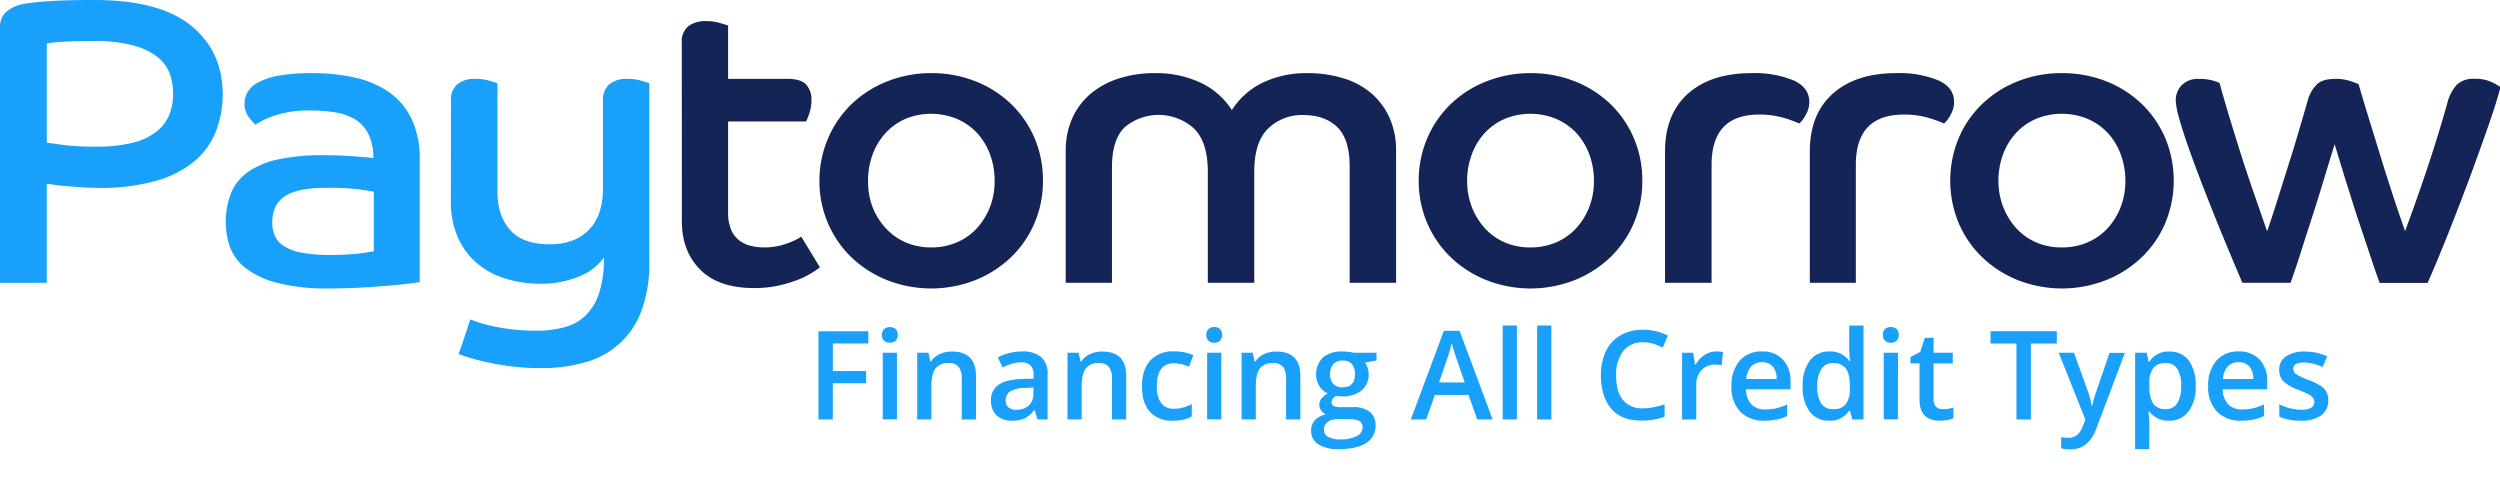 <svg xmlns="http://www.w3.org/2000/svg" id="Layer_1" data-name="Layer 1" viewBox="0 0 652 124.8"><defs><style>.cls-1{fill:#18a0fb;}.cls-2{fill:#142456;}</style></defs><path class="cls-1" d="M-.1,8q0-3.39,1.7-4.88a9,9,0,0,1,4.13-2Q7.43.74,11.88.37T24.59,0q17,0,25.22,6.67t8.27,17.81a26.64,26.64,0,0,1-1.75,9.69A19.41,19.41,0,0,1,50.76,42a27,27,0,0,1-10,5.14A52.16,52.16,0,0,1,25.86,49c-1.48,0-3-.05-4.5-.16s-2.91-.21-4.19-.31-2.36-.23-3.28-.37a15,15,0,0,0-1.7-.22V73.75H-.1ZM12.19,37.19l4.14.59a65.89,65.89,0,0,0,8.68.47,37.82,37.82,0,0,0,9.75-1.06,15.87,15.87,0,0,0,6.2-3,10.73,10.73,0,0,0,3.24-4.39,15,15,0,0,0,.95-5.35,15.7,15.7,0,0,0-.85-5.14,9.79,9.79,0,0,0-3.18-4.4,17.65,17.65,0,0,0-6.41-3.07A38.73,38.73,0,0,0,24.27,10.7q-5.09,0-8.16.21a29.88,29.88,0,0,0-3.92.43Z"></path><path class="cls-1" d="M109.47,73.54c-.71.14-1.82.29-3.34.48s-3.3.35-5.35.52-4.35.34-6.89.48-5.19.21-8,.21A52.4,52.4,0,0,1,72.43,73.8,23,23,0,0,1,64.17,70,12.39,12.39,0,0,1,60,64.48a19,19,0,0,1-1.11-6.41,20.15,20.15,0,0,1,1.33-7.63,12.6,12.6,0,0,1,4.34-5.51,21.07,21.07,0,0,1,7.9-3.34,54.2,54.2,0,0,1,11.86-1.11q4,0,7.63.26c2.4.18,4.21.34,5.41.48a13.77,13.77,0,0,0-1.22-6.15,9.54,9.54,0,0,0-3.34-3.81,13.7,13.7,0,0,0-5.09-1.91,37.64,37.64,0,0,0-6.56-.53,28.07,28.07,0,0,0-9.7,1.38,19.18,19.18,0,0,0-4.82,2.33,12.26,12.26,0,0,1-1.75-2,5.85,5.85,0,0,1-1.11-3.61A5.93,5.93,0,0,1,64.59,24a6.92,6.92,0,0,1,2.81-2.54,17.9,17.9,0,0,1,5.4-1.75,47.28,47.28,0,0,1,8.59-.64,49.61,49.61,0,0,1,11.39,1.22,25,25,0,0,1,8.85,3.87,17.91,17.91,0,0,1,5.77,7,24.26,24.26,0,0,1,2.07,10.49ZM97.49,50c-.7-.14-2-.35-4-.63A64.57,64.57,0,0,0,84.78,49q-7.22,0-10.49,2.18T71,58a8.71,8.71,0,0,0,.69,3.5,6.13,6.13,0,0,0,2.39,2.7,13.06,13.06,0,0,0,4.61,1.7,38.53,38.53,0,0,0,7.25.58,64.87,64.87,0,0,0,7.74-.37c1.91-.25,3.18-.44,3.81-.58Z"></path><path class="cls-1" d="M117.62,26.17a5.14,5.14,0,0,1,1.7-4.24A7.23,7.23,0,0,1,124,20.56a12.59,12.59,0,0,1,3.55.47c1.1.32,1.82.55,2.18.69V50c0,4.18,1.11,7.49,3.33,10s5.67,3.71,10.33,3.71q6.47,0,10.18-3.76t3.7-11.07V26.17a5.14,5.14,0,0,1,1.7-4.24,7.23,7.23,0,0,1,4.66-1.37,12.59,12.59,0,0,1,3.55.47c1.1.32,1.82.55,2.17.69V68.13a35.8,35.8,0,0,1-2,12.77A21.55,21.55,0,0,1,152.7,94.46,40.41,40.41,0,0,1,141.15,96a60.43,60.43,0,0,1-8-.48q-3.6-.47-6.41-1.11c-1.87-.42-3.41-.83-4.61-1.22a26.93,26.93,0,0,1-2.54-.9q.84-2.22,1.59-4.5c.49-1.52,1-3,1.48-4.5.49.21,1.27.49,2.33.84a34.85,34.85,0,0,0,3.82,1c1.48.32,3.16.58,5,.79a53.69,53.69,0,0,0,6,.33,28,28,0,0,0,7.41-.91,12.61,12.61,0,0,0,5.57-3.12,14.4,14.4,0,0,0,3.49-5.88,29.2,29.2,0,0,0,1.22-9.17A14.43,14.43,0,0,1,151,72.11,25.87,25.87,0,0,1,141,74a30.11,30.11,0,0,1-9.43-1.43,20.86,20.86,0,0,1-7.41-4.13,18.64,18.64,0,0,1-4.83-6.73,23.08,23.08,0,0,1-1.75-9.22Z"></path><path class="cls-2" d="M177.81,11.13a5.14,5.14,0,0,1,1.7-4.3,7.4,7.4,0,0,1,4.66-1.32,12.64,12.64,0,0,1,3.55.48c1.1.31,1.82.54,2.17.68V20.56h15.37c2.33,0,4,.47,4.92,1.43a5.64,5.64,0,0,1,1.44,4.18,10.26,10.26,0,0,1-.53,3.34,22,22,0,0,1-.85,2.17H189.89V55.31a11.48,11.48,0,0,0,.75,4.5,6.93,6.93,0,0,0,2.06,2.81,7.85,7.85,0,0,0,3.07,1.49,15.67,15.67,0,0,0,3.66.42,16.91,16.91,0,0,0,5.72-1,16.61,16.61,0,0,0,3.82-1.8l4.87,8c-.57.42-1.36,1-2.38,1.59a22.2,22.2,0,0,1-3.77,1.8,34,34,0,0,1-5,1.43,29.07,29.07,0,0,1-6,.58q-9.31,0-14.09-4.82t-4.77-12.66Z"></path><path class="cls-2" d="M242.87,19.07a31,31,0,0,1,11.5,2.12,28.26,28.26,0,0,1,9.27,5.88,27.38,27.38,0,0,1,6.15,8.9A27.93,27.93,0,0,1,272,47.15a27.65,27.65,0,0,1-2.22,11.08,27.28,27.28,0,0,1-6.15,8.9,28.88,28.88,0,0,1-9.27,5.93,31.53,31.53,0,0,1-23,0,29,29,0,0,1-9.28-5.93,27.1,27.1,0,0,1-6.14-8.9,27.49,27.49,0,0,1-2.23-11.08A27.76,27.76,0,0,1,216,36a27.2,27.2,0,0,1,6.14-8.9,28.41,28.41,0,0,1,9.28-5.88A30.92,30.92,0,0,1,242.87,19.07Zm0,45.46a16.77,16.77,0,0,0,6.68-1.32,15.14,15.14,0,0,0,5.24-3.71A17.55,17.55,0,0,0,258.18,54a18.49,18.49,0,0,0,1.22-6.84,19.37,19.37,0,0,0-1.22-6.94,16.61,16.61,0,0,0-3.39-5.56A15.56,15.56,0,0,0,249.55,31a17.69,17.69,0,0,0-13.41,0A15.75,15.75,0,0,0,231,34.65a16.61,16.61,0,0,0-3.39,5.56,19.59,19.59,0,0,0-1.22,6.94A18.7,18.7,0,0,0,227.56,54,17.55,17.55,0,0,0,231,59.5a15.32,15.32,0,0,0,5.19,3.71A16.66,16.66,0,0,0,242.87,64.53Z"></path><path class="cls-2" d="M277.94,39.52a20.5,20.5,0,0,1,1.81-8.9,18,18,0,0,1,4.92-6.36A21.93,21.93,0,0,1,292,20.4a30.53,30.53,0,0,1,9.22-1.33A27.42,27.42,0,0,1,313,21.51a19.59,19.59,0,0,1,8.27,7.2,19.63,19.63,0,0,1,8.15-7.2A26.5,26.5,0,0,1,341,19.07a31.56,31.56,0,0,1,9.12,1.28,20.45,20.45,0,0,1,7.31,3.81,18.17,18.17,0,0,1,4.87,6.36,20.64,20.64,0,0,1,1.8,8.9V73.75H352V43.55c0-4.88-1.09-8.35-3.28-10.44S343.57,30,339.83,30a12.61,12.61,0,0,0-9.06,3.49c-2.44,2.34-3.66,6.11-3.66,11.34V73.75H315V44.82c0-5.23-1.21-9-3.65-11.34a13.78,13.78,0,0,0-18-.32Q290,36.36,290,43.65v30.1H277.94Z"></path><path class="cls-2" d="M399.17,19.07a31,31,0,0,1,11.49,2.12,28.41,28.41,0,0,1,9.28,5.88,27.2,27.2,0,0,1,6.14,8.9,27.76,27.76,0,0,1,2.23,11.18,27.49,27.49,0,0,1-2.23,11.08,27.1,27.1,0,0,1-6.14,8.9,29,29,0,0,1-9.28,5.93,31.53,31.53,0,0,1-23,0,28.88,28.88,0,0,1-9.27-5.93,27.13,27.13,0,0,1-6.15-8.9A27.65,27.65,0,0,1,370,47.15,27.93,27.93,0,0,1,372.25,36a27.23,27.23,0,0,1,6.15-8.9,28.26,28.26,0,0,1,9.27-5.88A31,31,0,0,1,399.17,19.07Zm0,45.46a16.72,16.72,0,0,0,6.67-1.32,15.18,15.18,0,0,0,5.25-3.71A17.73,17.73,0,0,0,414.48,54a18.7,18.7,0,0,0,1.22-6.84,19.59,19.59,0,0,0-1.22-6.94,16.78,16.78,0,0,0-3.39-5.56A15.6,15.6,0,0,0,405.84,31a17.66,17.66,0,0,0-13.4,0,15.55,15.55,0,0,0-5.19,3.66,16.61,16.61,0,0,0-3.39,5.56,19.37,19.37,0,0,0-1.22,6.94A18.49,18.49,0,0,0,383.86,54a17.55,17.55,0,0,0,3.39,5.51,15.13,15.13,0,0,0,5.19,3.71A16.6,16.6,0,0,0,399.17,64.53Z"></path><path class="cls-2" d="M434.24,39.52q0-9.75,6-15.1t16.58-5.35a27,27,0,0,1,10.86,1.86q4.18,1.84,4.19,5.67a6.76,6.76,0,0,1-1,3.49,7.1,7.1,0,0,1-1.64,2.12,30.24,30.24,0,0,0-4.45-1.59,22.65,22.65,0,0,0-6-.74q-12.41,0-12.4,13.14V73.75H434.24Z"></path><path class="cls-2" d="M472,39.52q0-9.75,6-15.1t16.58-5.35a27,27,0,0,1,10.86,1.86q4.19,1.84,4.19,5.67a6.76,6.76,0,0,1-1,3.49,7.1,7.1,0,0,1-1.64,2.12,30.24,30.24,0,0,0-4.45-1.59,22.65,22.65,0,0,0-6-.74Q484,29.88,484,43V73.75H472Z"></path><path class="cls-2" d="M537.77,19.07a31,31,0,0,1,11.49,2.12,28.26,28.26,0,0,1,9.27,5.88,27.08,27.08,0,0,1,6.15,8.9,28.89,28.89,0,0,1,0,22.26,27,27,0,0,1-6.15,8.9,28.88,28.88,0,0,1-9.27,5.93,31.53,31.53,0,0,1-23,0A28.88,28.88,0,0,1,517,67.13a27,27,0,0,1-6.15-8.9,28.89,28.89,0,0,1,0-22.26,27.08,27.08,0,0,1,6.15-8.9,28.26,28.26,0,0,1,9.27-5.88A31,31,0,0,1,537.77,19.07Zm0,45.46a16.72,16.72,0,0,0,6.67-1.32,15.18,15.18,0,0,0,5.25-3.71A17.71,17.71,0,0,0,553.07,54a18.49,18.49,0,0,0,1.22-6.84,19.37,19.37,0,0,0-1.22-6.94,16.75,16.75,0,0,0-3.38-5.56A15.6,15.6,0,0,0,544.44,31,17.66,17.66,0,0,0,531,31a15.69,15.69,0,0,0-5.2,3.66,16.78,16.78,0,0,0-3.39,5.56,19.59,19.59,0,0,0-1.22,6.94A18.7,18.7,0,0,0,522.45,54a17.73,17.73,0,0,0,3.39,5.51,15.27,15.27,0,0,0,5.2,3.71A16.6,16.6,0,0,0,537.77,64.53Z"></path><path class="cls-2" d="M584.81,73.75q-5.19-12.18-8.53-20.66t-5.3-14c-1.31-3.71-2.22-6.57-2.75-8.59a19.72,19.72,0,0,1-.8-4.29,5.82,5.82,0,0,1,1.48-3.92,5.75,5.75,0,0,1,4.56-1.69,11.66,11.66,0,0,1,5.4,1.06q1.27,4.66,2.87,9.9T585,42q1.69,5.19,3.34,9.91t2.92,8.42c.77-2.19,1.6-4.69,2.49-7.52s1.8-5.74,2.75-8.74,1.89-6,2.81-9.12,1.77-6,2.54-8.74A9.34,9.34,0,0,1,604.26,22c1-1,2.66-1.43,4.92-1.43a11.7,11.7,0,0,1,3.82.58c1.13.39,1.84.65,2.12.79q1.38,4.77,3,10t3.18,10.33q1.59,5.09,3.13,9.75c1,3.1,2,5.86,2.81,8.26q2.74-7.3,5.66-16t5.36-17.38a11.13,11.13,0,0,1,2.49-4.82,6.42,6.42,0,0,1,4.71-1.53,9.87,9.87,0,0,1,4.66,1,15.13,15.13,0,0,1,2,1.16q-.86,3.51-3,9.65t-4.77,13.3q-2.65,7.14-5.61,14.62t-5.62,13.51H620.62c-.56-1.48-1.32-3.66-2.27-6.52s-2-6-3.13-9.37S613,51,611.88,47.42s-2.1-6.84-3-9.8q-1.38,4.44-3,9.8t-3.28,10.44q-1.65,5.07-3,9.37c-.92,2.86-1.66,5-2.23,6.52Z"></path><path class="cls-1" d="M217.19,109.39h-3.73v-23h13v3.18h-9.25v7.2h8.67v3.19h-8.67Z"></path><path class="cls-1" d="M230,87.36a2,2,0,0,1,.55-1.52,2.45,2.45,0,0,1,3.07,0,2.37,2.37,0,0,1,0,3,2.42,2.42,0,0,1-3.07,0A2,2,0,0,1,230,87.36Zm3.92,22h-3.7V92h3.7Z"></path><path class="cls-1" d="M254.53,109.39h-3.71V98.68a4.67,4.67,0,0,0-.81-3,3.14,3.14,0,0,0-2.58-1A4.1,4.1,0,0,0,244,96.07c-.73.92-1.09,2.47-1.09,4.65v8.67h-3.7V92h2.9l.52,2.28h.19a5.12,5.12,0,0,1,2.23-1.92,7.55,7.55,0,0,1,3.22-.68q6.25,0,6.26,6.38Z"></path><path class="cls-1" d="M270.58,109.39l-.74-2.42h-.13a7.16,7.16,0,0,1-2.53,2.16,8.13,8.13,0,0,1-3.28.58,5.57,5.57,0,0,1-4-1.39,5.18,5.18,0,0,1-1.44-3.92,4.6,4.6,0,0,1,2-4.06c1.33-.92,3.37-1.41,6.1-1.5l3-.09v-.93a3.53,3.53,0,0,0-.78-2.5,3.17,3.17,0,0,0-2.41-.82,8.42,8.42,0,0,0-2.57.39,18.09,18.09,0,0,0-2.36.93l-1.2-2.65a13.26,13.26,0,0,1,3.1-1.12,14.22,14.22,0,0,1,3.18-.39,7.57,7.57,0,0,1,5,1.45,5.67,5.67,0,0,1,1.69,4.55v11.73Zm-5.51-2.52a4.57,4.57,0,0,0,3.23-1.12,4.11,4.11,0,0,0,1.22-3.16v-1.51l-2.23.09a7.75,7.75,0,0,0-3.81.88,2.65,2.65,0,0,0-1.19,2.38,2.29,2.29,0,0,0,.7,1.8A2.94,2.94,0,0,0,265.07,106.87Z"></path><path class="cls-1" d="M293.71,109.39H290V98.68a4.67,4.67,0,0,0-.81-3,3.14,3.14,0,0,0-2.58-1,4.11,4.11,0,0,0-3.43,1.38q-1.08,1.38-1.08,4.65v8.67h-3.7V92h2.89l.52,2.28H282a5.15,5.15,0,0,1,2.24-1.92,7.47,7.47,0,0,1,3.21-.68q6.27,0,6.27,6.38Z"></path><path class="cls-1" d="M305.88,109.71a7.62,7.62,0,0,1-6-2.31q-2.06-2.31-2.06-6.62T300,94a8,8,0,0,1,6.21-2.36,11.52,11.52,0,0,1,5,1l-1.11,3a11.21,11.21,0,0,0-3.88-.91q-4.51,0-4.52,6a7.19,7.19,0,0,0,1.13,4.4,3.9,3.9,0,0,0,3.3,1.47,9.46,9.46,0,0,0,4.68-1.23v3.23a7.15,7.15,0,0,1-2.12.83A12.51,12.51,0,0,1,305.88,109.71Z"></path><path class="cls-1" d="M314.6,87.36a2,2,0,0,1,.54-1.52,2.1,2.1,0,0,1,1.55-.54,2.06,2.06,0,0,1,1.52.54,2.37,2.37,0,0,1,0,3,2.07,2.07,0,0,1-1.52.55,2.11,2.11,0,0,1-1.55-.55A2,2,0,0,1,314.6,87.36Zm3.92,22h-3.7V92h3.7Z"></path><path class="cls-1" d="M339.13,109.39h-3.72V98.68a4.67,4.67,0,0,0-.81-3,3.13,3.13,0,0,0-2.57-1,4.08,4.08,0,0,0-3.43,1.38c-.73.92-1.09,2.47-1.09,4.65v8.67h-3.7V92h2.9l.52,2.28h.18a5.15,5.15,0,0,1,2.24-1.92,7.54,7.54,0,0,1,3.21-.68q6.27,0,6.27,6.38Z"></path><path class="cls-1" d="M359,92v2l-3,.55a5,5,0,0,1,.67,1.35,5.36,5.36,0,0,1,.27,1.7,5.21,5.21,0,0,1-1.86,4.24,7.75,7.75,0,0,1-5.11,1.54,8.84,8.84,0,0,1-1.52-.12,2.09,2.09,0,0,0-1.19,1.73,1,1,0,0,0,.56.9,5,5,0,0,0,2.05.29h3a6.76,6.76,0,0,1,4.38,1.23,4.34,4.34,0,0,1,1.49,3.54,5.14,5.14,0,0,1-2.44,4.57c-1.62,1.07-4,1.61-7.05,1.61a9.73,9.73,0,0,1-5.43-1.26,4.08,4.08,0,0,1-1.88-3.59,3.81,3.81,0,0,1,1-2.7,5.41,5.41,0,0,1,2.84-1.52,2.79,2.79,0,0,1-1.22-1,2.55,2.55,0,0,1-.48-1.47,2.51,2.51,0,0,1,.55-1.65,6.33,6.33,0,0,1,1.64-1.34,4.86,4.86,0,0,1-2.2-1.9,6.19,6.19,0,0,1,.95-7.47,7.5,7.5,0,0,1,5.09-1.56,14.19,14.19,0,0,1,1.55.1A8.65,8.65,0,0,1,353,92ZM345.3,112.1a2,2,0,0,0,1.08,1.84,5.93,5.93,0,0,0,3,.65,9.1,9.1,0,0,0,4.5-.87,2.59,2.59,0,0,0,1.48-2.3,1.72,1.72,0,0,0-.81-1.61,6.49,6.49,0,0,0-3-.48h-2.81a3.9,3.9,0,0,0-2.52.75A2.42,2.42,0,0,0,345.3,112.1Zm1.59-14.49a3.49,3.49,0,0,0,.84,2.52,3.18,3.18,0,0,0,2.42.88q3.21,0,3.21-3.43a3.91,3.91,0,0,0-.79-2.62,3,3,0,0,0-2.42-.92,3.1,3.1,0,0,0-2.43.91A3.85,3.85,0,0,0,346.89,97.61Z"></path><path class="cls-1" d="M385.26,109.39,383,103h-8.8l-2.25,6.39h-4l8.61-23.11h4.1l8.61,23.11ZM382,99.75l-2.16-6.26c-.16-.42-.37-1.08-.65-2s-.47-1.56-.58-2a34.36,34.36,0,0,1-1.24,4.24l-2.08,6Z"></path><path class="cls-1" d="M395.6,109.39h-3.7V84.89h3.7Z"></path><path class="cls-1" d="M404.59,109.39h-3.7V84.89h3.7Z"></path><path class="cls-1" d="M428.45,89.27a6.19,6.19,0,0,0-5.1,2.3,9.81,9.81,0,0,0-1.86,6.34c0,2.83.59,5,1.78,6.41a6.33,6.33,0,0,0,5.18,2.17,13.19,13.19,0,0,0,2.83-.29q1.37-.28,2.85-.75v3.23a17.33,17.33,0,0,1-6.14,1c-3.37,0-6-1-7.76-3.07s-2.71-5-2.71-8.76a14.23,14.23,0,0,1,1.31-6.28,9.42,9.42,0,0,1,3.81-4.13A11.54,11.54,0,0,1,428.48,86,14.61,14.61,0,0,1,435,87.52l-1.36,3.13a20,20,0,0,0-2.46-1A8.86,8.86,0,0,0,428.45,89.27Z"></path><path class="cls-1" d="M447.53,91.66a8.54,8.54,0,0,1,1.84.16L449,95.27a6.82,6.82,0,0,0-1.64-.19,4.73,4.73,0,0,0-3.6,1.45,5.26,5.26,0,0,0-1.37,3.76v9.1h-3.7V92h2.89l.49,3.07h.19a6.83,6.83,0,0,1,2.26-2.47A5.37,5.37,0,0,1,447.53,91.66Z"></path><path class="cls-1" d="M460.2,109.71a8.43,8.43,0,0,1-6.35-2.37,9,9,0,0,1-2.29-6.53,9.88,9.88,0,0,1,2.13-6.71,7.35,7.35,0,0,1,5.84-2.44,7.16,7.16,0,0,1,5.44,2.1,8,8,0,0,1,2,5.76v2h-11.6a5.72,5.72,0,0,0,1.37,3.9,4.8,4.8,0,0,0,3.64,1.36,13.75,13.75,0,0,0,2.87-.29,15.59,15.59,0,0,0,2.86-1v3a11.2,11.2,0,0,1-2.74.92A16.73,16.73,0,0,1,460.2,109.71Zm-.67-15.25a3.74,3.74,0,0,0-2.83,1.12,5.35,5.35,0,0,0-1.27,3.26h7.91a4.78,4.78,0,0,0-1-3.26A3.56,3.56,0,0,0,459.53,94.46Z"></path><path class="cls-1" d="M477.05,109.71a6.07,6.07,0,0,1-5.09-2.37,10.64,10.64,0,0,1-1.82-6.62A10.6,10.6,0,0,1,472,94.05a6.12,6.12,0,0,1,5.12-2.39,6,6,0,0,1,5.23,2.54h.19a22.06,22.06,0,0,1-.27-3V84.89H486v24.5h-2.9l-.65-2.28h-.17A5.92,5.92,0,0,1,477.05,109.71Zm1-3a4,4,0,0,0,3.32-1.28,6.68,6.68,0,0,0,1.07-4.16v-.52c0-2.2-.35-3.76-1.07-4.68A4,4,0,0,0,478,94.69a3.4,3.4,0,0,0-3,1.58,8.13,8.13,0,0,0-1.05,4.51,7.9,7.9,0,0,0,1,4.41A3.44,3.44,0,0,0,478,106.71Z"></path><path class="cls-1" d="M491.05,87.36a2,2,0,0,1,.54-1.52,2.1,2.1,0,0,1,1.55-.54,2.06,2.06,0,0,1,1.52.54,2.37,2.37,0,0,1,0,3,2.07,2.07,0,0,1-1.52.55,2.11,2.11,0,0,1-1.55-.55A2,2,0,0,1,491.05,87.36Zm3.92,22h-3.7V92H495Z"></path><path class="cls-1" d="M506.74,106.71a9.06,9.06,0,0,0,2.71-.42v2.79a7.91,7.91,0,0,1-1.58.44,11,11,0,0,1-2,.19c-3.5,0-5.26-1.85-5.26-5.55V94.78h-2.37V93.14l2.55-1.35L502,88.1h2.28V92h5v2.8h-5v9.32a2.62,2.62,0,0,0,.67,2A2.44,2.44,0,0,0,506.74,106.71Z"></path><path class="cls-1" d="M529.65,109.39h-3.76V89.6h-6.77V86.37h17.3V89.6h-6.77Z"></path><path class="cls-1" d="M536.91,92h4l3.54,9.87a18,18,0,0,1,1.07,4h.13a16.34,16.34,0,0,1,.52-2.11q.38-1.23,4-11.73h4l-7.45,19.73q-2,5.43-6.77,5.43a10.49,10.49,0,0,1-2.39-.27v-2.93a8.37,8.37,0,0,0,1.9.19c1.79,0,3-1,3.77-3.1l.64-1.64Z"></path><path class="cls-1" d="M565.68,109.71a6.12,6.12,0,0,1-5.14-2.38h-.22c.15,1.47.22,2.36.22,2.67v7.14h-3.7V92h3c.09.32.26,1.1.52,2.33h.19a5.8,5.8,0,0,1,5.2-2.65A6.07,6.07,0,0,1,570.82,94a10.69,10.69,0,0,1,1.81,6.63,10.59,10.59,0,0,1-1.85,6.66A6.07,6.07,0,0,1,565.68,109.71Zm-.9-15A3.84,3.84,0,0,0,561.56,96a6.65,6.65,0,0,0-1,4.12v.55a8.18,8.18,0,0,0,1,4.61,3.74,3.74,0,0,0,3.29,1.42,3.33,3.33,0,0,0,3-1.57,8.17,8.17,0,0,0,1-4.49,7.82,7.82,0,0,0-1-4.43A3.45,3.45,0,0,0,564.78,94.69Z"></path><path class="cls-1" d="M584.54,109.71a8.4,8.4,0,0,1-6.35-2.37,9,9,0,0,1-2.3-6.53A9.88,9.88,0,0,1,578,94.1a7.36,7.36,0,0,1,5.84-2.44,7.16,7.16,0,0,1,5.45,2.1,8,8,0,0,1,2,5.76v2H579.7a5.77,5.77,0,0,0,1.37,3.9,4.83,4.83,0,0,0,3.64,1.36,13.61,13.61,0,0,0,2.87-.29,15.59,15.59,0,0,0,2.86-1v3a10.92,10.92,0,0,1-2.74.92A16.62,16.62,0,0,1,584.54,109.71Zm-.68-15.25A3.76,3.76,0,0,0,581,95.58a5.35,5.35,0,0,0-1.26,3.26h7.9a4.78,4.78,0,0,0-1-3.26A3.55,3.55,0,0,0,583.86,94.46Z"></path><path class="cls-1" d="M607.21,104.43a4.54,4.54,0,0,1-1.86,3.91,8.88,8.88,0,0,1-5.32,1.37,12.62,12.62,0,0,1-5.59-1.06v-3.2a13.66,13.66,0,0,0,5.72,1.42c2.27,0,3.41-.69,3.41-2.06a1.59,1.59,0,0,0-.38-1.1,4.36,4.36,0,0,0-1.24-.92,22.74,22.74,0,0,0-2.41-1.07,11.06,11.06,0,0,1-4.07-2.33,4.28,4.28,0,0,1-1.06-3,4,4,0,0,1,1.8-3.47,8.52,8.52,0,0,1,4.91-1.24,13.92,13.92,0,0,1,5.81,1.25l-1.2,2.78A13,13,0,0,0,601,94.53c-2,0-2.93.55-2.93,1.67a1.69,1.69,0,0,0,.77,1.38,16.34,16.34,0,0,0,3.33,1.56,15.65,15.65,0,0,1,3.13,1.53,4.56,4.56,0,0,1,1.45,1.6A4.65,4.65,0,0,1,607.21,104.43Z"></path></svg>